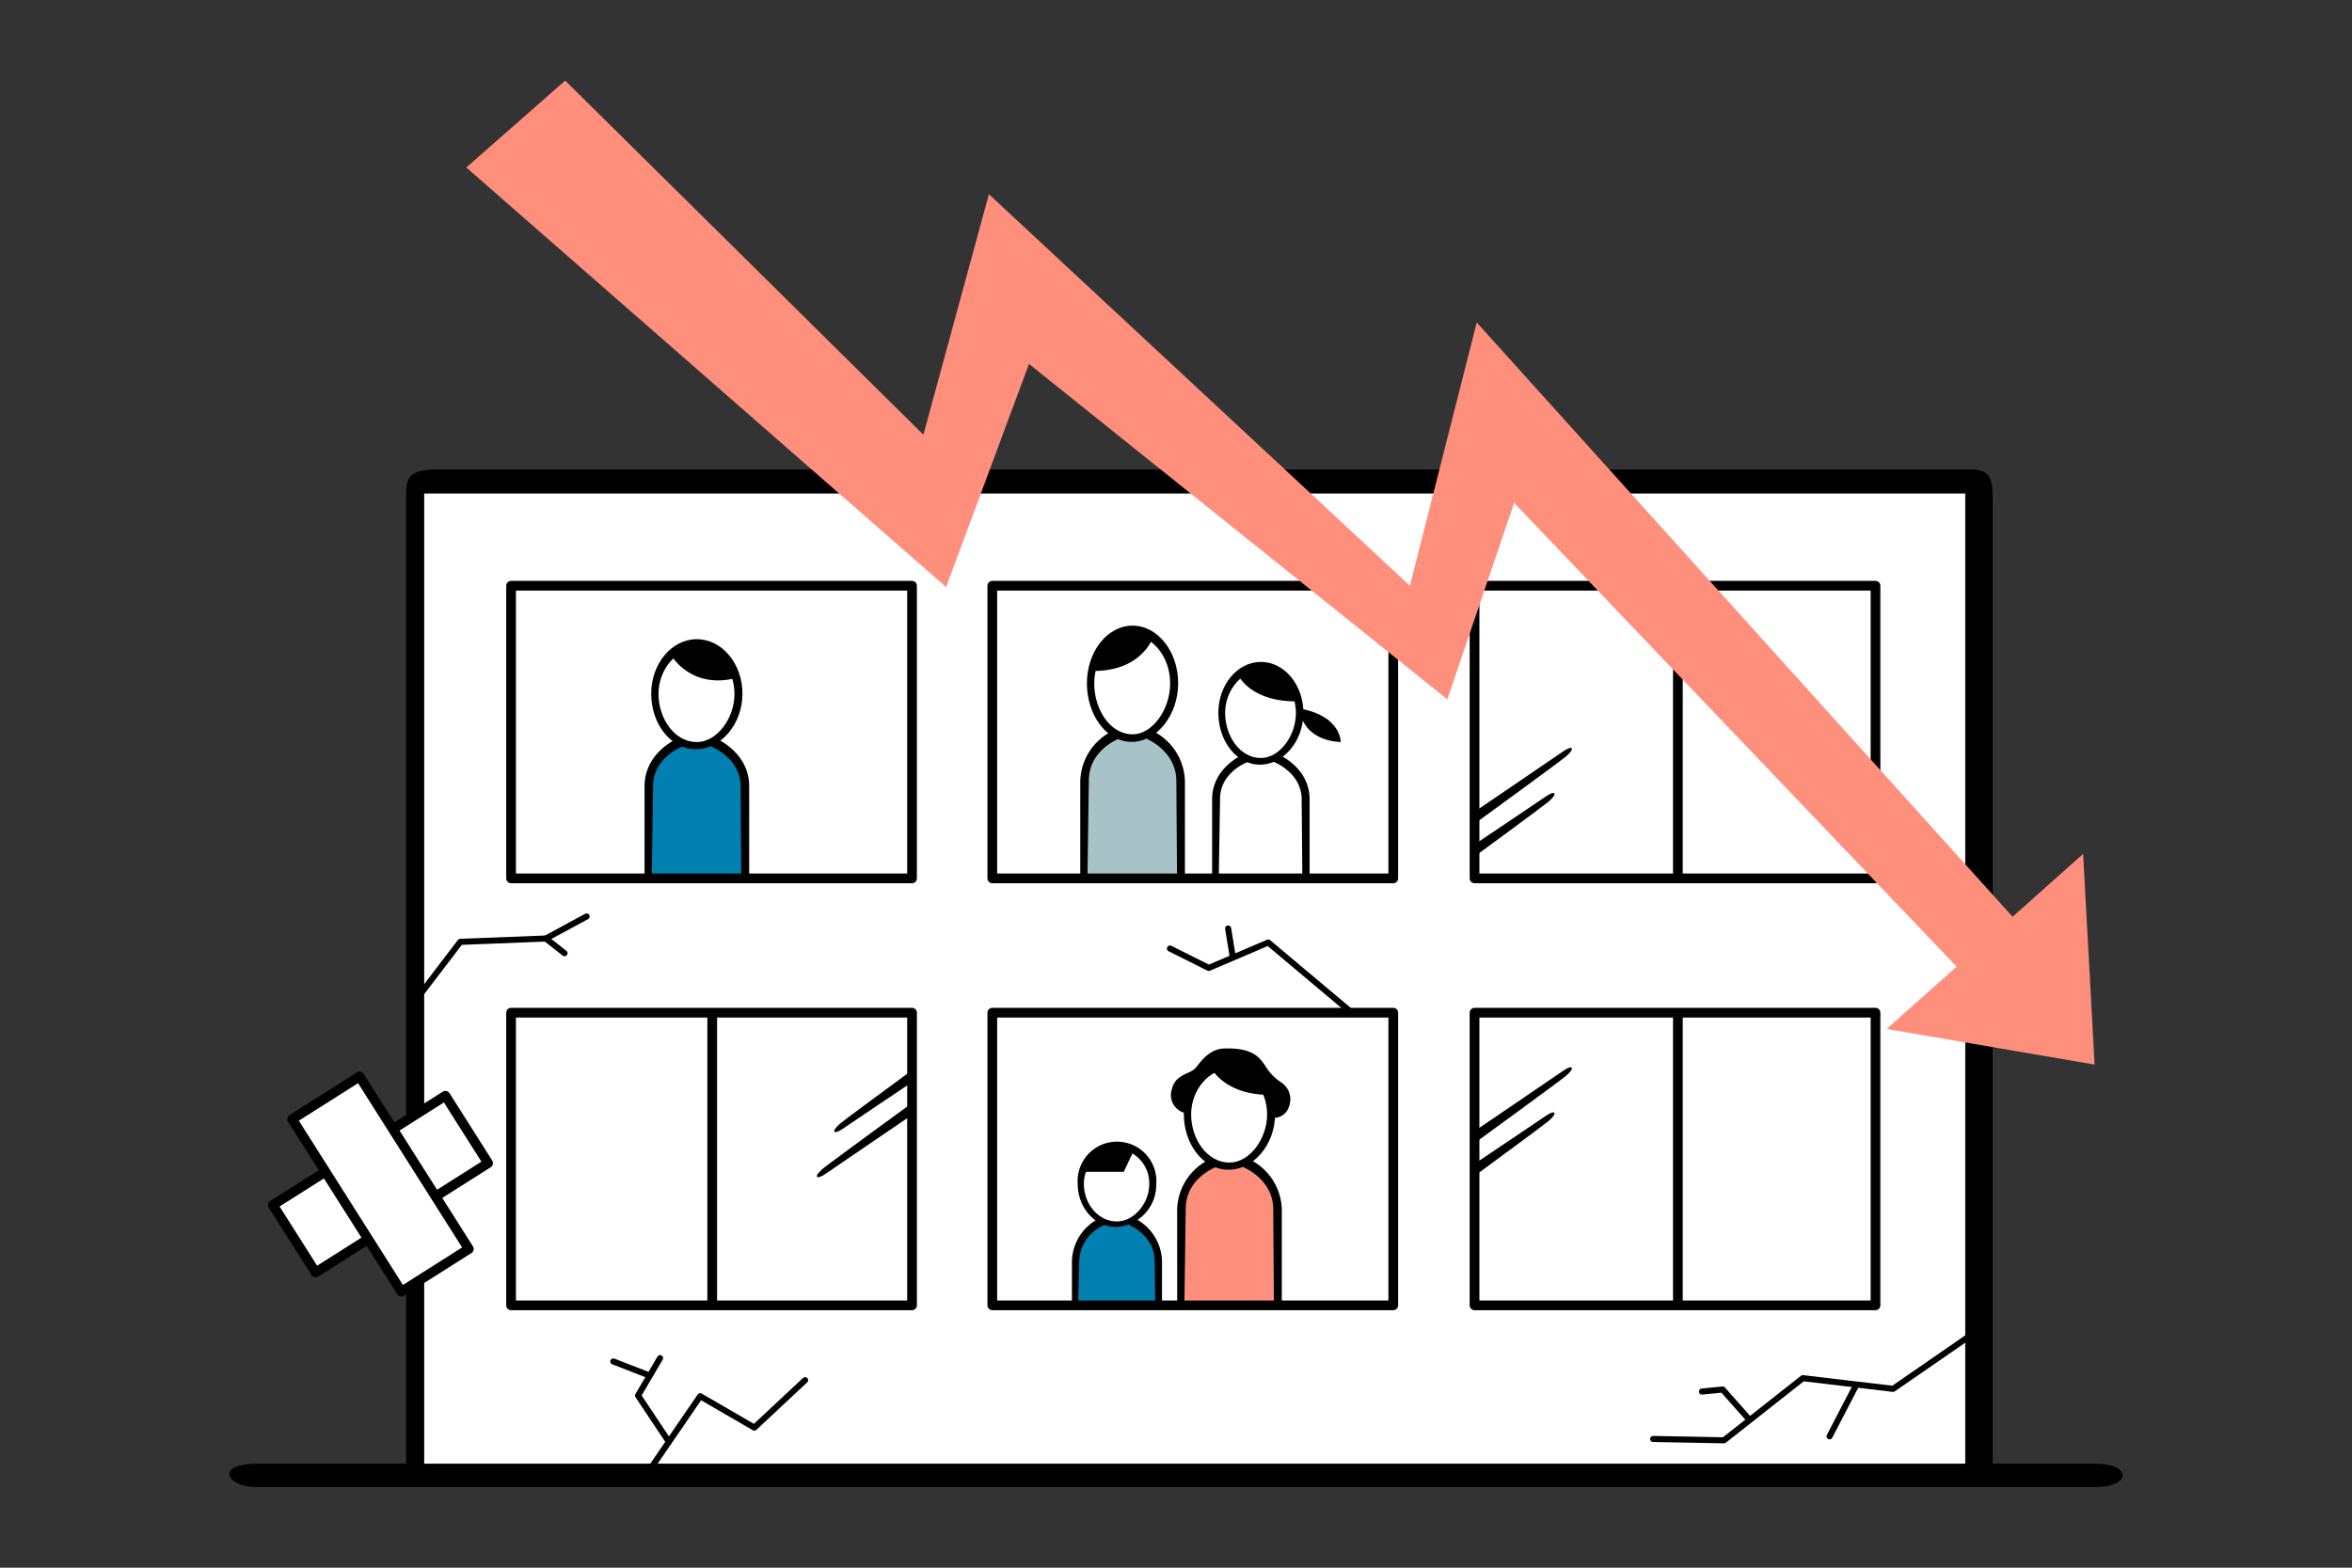 <svg xmlns="http://www.w3.org/2000/svg" viewBox="0 0 300 200"><rect x="0" y="0" width="300" height="200" fill="#333333" stroke="none"/><defs><style>.cls-1,.cls-6,.cls-7{fill:none;}.cls-2,.cls-8{fill:#fff;}.cls-3{fill:#0080b0;}.cls-4{fill:#a8c3c7;}.cls-5{fill:#ff8f7d;}.cls-6,.cls-7,.cls-8{stroke:#000;stroke-linecap:round;stroke-linejoin:round;}.cls-6,.cls-8{stroke-width:1.239px;}.cls-7{stroke-width:0.774px;}</style></defs><title>illust03</title><g id="レイヤー_2" data-name="レイヤー 2"><g id="レイヤー_3" data-name="レイヤー 3"><rect class="cls-1" width="300" height="200"/><rect class="cls-2" x="53.339" y="61.259" width="198.779" height="127.178"/><path class="cls-3" d="M82.64,112.061h12.4V100.3c0-1.918-2.109-5.114-3.963-5.689-1.662,1.406-4.731-.128-4.731-.128s-3.58,2.749-3.58,5.689S82.64,112.061,82.64,112.061Z"/><path class="cls-4" d="M150.6,111.806V99.212c0-1.727-1.981-4.476-3.771-5.371a7.629,7.629,0,0,1-4.475-.064l-.256-.191s-3.644,1.79-3.644,5.626v12.913Z"/><path class="cls-5" d="M158.908,148.31s3.9,2.237,3.9,6.073v12.275h-12.4V153.935c0-1.534,1.982-3.388,2.621-4.091a9.932,9.932,0,0,1,1.47-1.279S157.246,149.205,158.908,148.31Z"/><path class="cls-3" d="M147.721,166.53v-6.265c0-1.151-2.174-4.028-3.517-4.412-1.214.895-3.707,0-3.707,0s-3.133,1.663-3.133,4.475v6.138Z"/><path d="M32.881,186.731H267.12c4.944,0,4.688,2.984.086,2.984H32.711C28.96,189.715,27.255,186.731,32.881,186.731Z"/><path d="M51.805,187.413V62.793c0-2.728,1.534-2.9,4.773-2.9H251.266c2.727,0,2.9,1.193,2.9,4.091V188.948h-3.495V62.963H54.106V187.754Z"/><rect class="cls-6" x="65.187" y="74.726" width="51.144" height="37.335"/><rect class="cls-6" x="126.57" y="74.726" width="51.144" height="37.335"/><rect class="cls-6" x="188.079" y="74.726" width="51.144" height="37.335"/><rect class="cls-6" x="65.187" y="129.195" width="51.144" height="37.335"/><rect class="cls-6" x="126.57" y="129.195" width="51.144" height="37.335"/><rect class="cls-6" x="188.079" y="129.195" width="51.144" height="37.335"/><line class="cls-6" x1="90.844" y1="129.28" x2="90.844" y2="166.444"/><line class="cls-6" x1="214.016" y1="129.536" x2="214.016" y2="166.274"/><line class="cls-6" x1="214.016" y1="75.153" x2="214.016" y2="111.891"/><path d="M188.359,107.544s8.118-5.443,8.737-5.882c1.321-.937,1.662-.426.383.639-.81.676-9.078,6.734-9.078,6.734Z"/><path d="M188.359,103.367s10.334-7.019,10.953-7.459c1.321-.937,1.662-.426.384.64-.811.675-11.295,8.311-11.295,8.311Z"/><path d="M188.359,148.288s8.118-5.442,8.737-5.881c1.321-.938,1.662-.426.383.639-.81.676-9.078,6.734-9.078,6.734Z"/><path d="M188.359,144.112s10.334-7.02,10.953-7.459c1.321-.938,1.662-.426.384.639-.811.676-11.295,8.311-11.295,8.311Z"/><path d="M116.331,138.06s-8.118,5.442-8.737,5.881c-1.321.938-1.662.426-.384-.639.811-.676,9.078-6.734,9.078-6.734Z"/><path d="M116.331,142.236S106,149.256,105.378,149.7c-1.321.937-1.662.426-.384-.639.811-.676,11.294-8.311,11.294-8.311Z"/><polyline class="cls-7" points="53.765 126.637 58.709 120.159 69.62 119.733 74.819 116.92"/><line class="cls-7" x1="69.62" y1="119.733" x2="72.006" y2="121.608"/><polyline class="cls-7" points="83.002 187.328 89.31 178.122 96.214 182.129 102.693 176.077"/><polyline class="cls-7" points="85.304 183.919 81.383 178.037 84.196 173.264"/><line class="cls-7" x1="82.832" y1="175.48" x2="78.229" y2="173.69"/><polyline class="cls-7" points="251.095 170.536 241.463 177.185 229.956 175.821 219.897 183.748 210.862 183.578"/><polyline class="cls-7" points="217.085 177.526 219.727 177.27 223.051 181.02"/><line class="cls-7" x1="236.775" y1="176.673" x2="233.365" y2="183.237"/><polyline class="cls-7" points="172.419 129.195 161.764 120.244 154.178 123.484 149.234 121.012"/><line class="cls-7" x1="157.246" y1="122.12" x2="156.65" y2="118.454"/><path d="M144.338,94.646c-3.209,0-5.7-3.42-5.7-7.475s2.61-7.353,5.819-7.353,5.819,3.3,5.819,7.353S147.546,94.646,144.338,94.646Zm.122-13.59c-2.525,0-4.89,2.744-4.89,6.115s2.045,6.511,4.89,6.511c2.526,0,4.795-3.139,4.795-6.511S146.986,81.056,144.46,81.056Z"/><path d="M138.408,112.255a.62.62,0,0,1-.619-.62V99.659a7.354,7.354,0,0,1,4.293-6.492c.314-.134.808,1,.5,1.135-.145.064-3.7,1.524-3.7,5.272l-.17,12.1C138.707,112.02,138.75,112.255,138.408,112.255Z"/><path d="M150.512,112.255c-.341,0-.383-.278-.383-.62l-.086-11.976c0-3.748-3.555-5.293-3.7-5.357-.312-.138.184-1.269.5-1.135a7.354,7.354,0,0,1,4.294,6.492v11.976A.621.621,0,0,1,150.512,112.255Z"/><path d="M88.762,95.584c-3.209,0-5.7-3.238-5.7-7.077s2.61-6.961,5.819-6.961S94.7,84.668,94.7,88.507,91.97,95.584,88.762,95.584Zm.122-12.866c-2.525,0-4.891,2.6-4.891,5.789s2.046,6.164,4.891,6.164c2.526,0,4.8-2.972,4.8-6.164S91.41,82.718,88.884,82.718Z"/><path d="M82.832,112.255a.6.6,0,0,1-.619-.587V100.33c0-4.329,4.117-6.074,4.292-6.146.315-.127.809.944.5,1.074-.145.061-3.7,1.443-3.7,4.991l-.171,11.46C83.13,112.032,83.174,112.255,82.832,112.255Z"/><path d="M94.936,112.255c-.342,0-.384-.263-.384-.587l-.085-11.338c0-3.549-3.556-5.011-3.7-5.072-.312-.13.184-1.2.5-1.074.175.072,4.293,1.817,4.293,6.146v11.338A.6.6,0,0,1,94.936,112.255Z"/><path d="M160.713,97.556c-2.992,0-5.312-3.024-5.312-6.61s2.434-6.5,5.425-6.5,5.425,2.916,5.425,6.5S163.7,97.556,160.713,97.556Zm.113-12.017c-2.354,0-4.559,2.426-4.559,5.407s1.907,5.757,4.559,5.757c2.355,0,4.47-2.776,4.47-5.757S163.181,85.539,160.826,85.539Z"/><path d="M155.184,112.183a.564.564,0,0,1-.577-.548v-9.646c0-4.044,3.838-5.673,4-5.741.293-.118.753.882.462,1-.135.057-3.45,1.347-3.45,4.662l-.159,9.759C155.462,111.975,155.5,112.183,155.184,112.183Z"/><path d="M166.469,112.183c-.319,0-.358-.246-.358-.548l-.08-9.646c0-3.314-3.315-4.68-3.45-4.737-.291-.122.171-1.122.462-1,.164.068,4,1.7,4,5.741v9.646A.564.564,0,0,1,166.469,112.183Z"/><path d="M156.7,149.232c-3.209,0-5.7-3.239-5.7-7.078s2.61-6.961,5.819-6.961,5.818,3.122,5.818,6.961S159.906,149.232,156.7,149.232Zm.122-12.867c-2.525,0-4.891,2.6-4.891,5.789s2.046,6.164,4.891,6.164c2.525,0,4.8-2.972,4.8-6.164S159.345,136.365,156.82,136.365Z"/><path d="M150.768,166.785a.617.617,0,0,1-.619-.615V154.278a7.312,7.312,0,0,1,4.292-6.447c.315-.132.809.991.5,1.127-.145.064-3.7,1.513-3.7,5.235l-.171,12.02C151.066,166.552,151.11,166.785,150.768,166.785Z"/><path d="M162.872,166.785c-.342,0-.384-.275-.384-.615l-.085-11.892c0-3.722-3.556-5.256-3.7-5.32-.312-.136.184-1.259.5-1.127a7.313,7.313,0,0,1,4.293,6.447V166.17A.617.617,0,0,1,162.872,166.785Z"/><path d="M142.363,156.535c-2.762,0-4.9-2.511-4.9-5.489a5.023,5.023,0,1,1,10.018,0A5.388,5.388,0,0,1,142.363,156.535Zm.1-9.98a4.462,4.462,0,0,0-4.21,4.491c0,2.476,1.761,4.781,4.21,4.781,2.174,0,4.127-2.305,4.127-4.781A4.394,4.394,0,0,0,142.468,146.555Z"/><path d="M137.259,166.889a.532.532,0,0,1-.533-.53v-5.48a6.3,6.3,0,0,1,3.695-5.549c.27-.114.7.853.427.97a5.126,5.126,0,0,0-3.186,4.507l-.147,5.589C137.515,166.688,137.553,166.889,137.259,166.889Z"/><path d="M147.678,166.889c-.294,0-.331-.238-.331-.53l-.073-5.48c0-3.2-3.061-4.524-3.186-4.579-.269-.117.158-1.084.427-.97a6.3,6.3,0,0,1,3.7,5.549v5.48A.532.532,0,0,1,147.678,166.889Z"/><path d="M144.588,146.839l-1.247,2.653h-5.178a3.674,3.674,0,0,1,2.621-2.876A5.712,5.712,0,0,1,144.588,146.839Z"/><path d="M154.753,136.642s1.662,2.877,6.776,3.037a5.433,5.433,0,0,1,.512,2.877,1.992,1.992,0,0,0,2.365-1.375,2.565,2.565,0,0,0-.959-3.068A6.739,6.739,0,0,1,161.4,136c-.7-1.023-1.535-2.365-5.275-2.237-1.8.061-2.876,1.534-3.58,2.429s-2.685.767-3.1,2.877a2.33,2.33,0,0,0,1.822,2.941C151.684,140.446,151.94,137.889,154.753,136.642Z"/><path d="M157.971,86.191s1.577,3.367,7.5,3.282c0,0-.682-3.282-3.367-4.219A3.645,3.645,0,0,0,157.971,86.191Z"/><path d="M165.855,90.837s.256,3.537,5.157,3.836c0,0,.086-3.282-5.114-4.262Z"/><path d="M147.017,81.418s-1.406,4.134-7.415,4.176a4.955,4.955,0,0,1,3.367-4.9C144.759,80.011,147.017,81.418,147.017,81.418Z"/><path d="M85.645,83.634s2.386,4.262,8.1,2.9C93.274,83.293,88.841,80.182,85.645,83.634Z"/><polygon class="cls-5" points="72.092 10.285 59.476 21.366 120.678 74.897 131.248 46.427 184.608 89.217 193.132 64.157 253.141 127.064 260.131 120.756 188.359 41.142 179.835 74.726 126.134 24.776 117.78 55.462 72.092 10.285"/><polygon class="cls-5" points="267.168 135.814 265.704 108.939 240.639 131.272 267.168 135.814"/><rect class="cls-8" x="43.444" y="138.036" width="10.179" height="26.046" transform="translate(150.178 29.229) rotate(57.65)"/><rect class="cls-8" x="43.444" y="138.036" width="10.179" height="26.046" transform="translate(170.363 252.703) rotate(147.65)"/></g></g></svg>